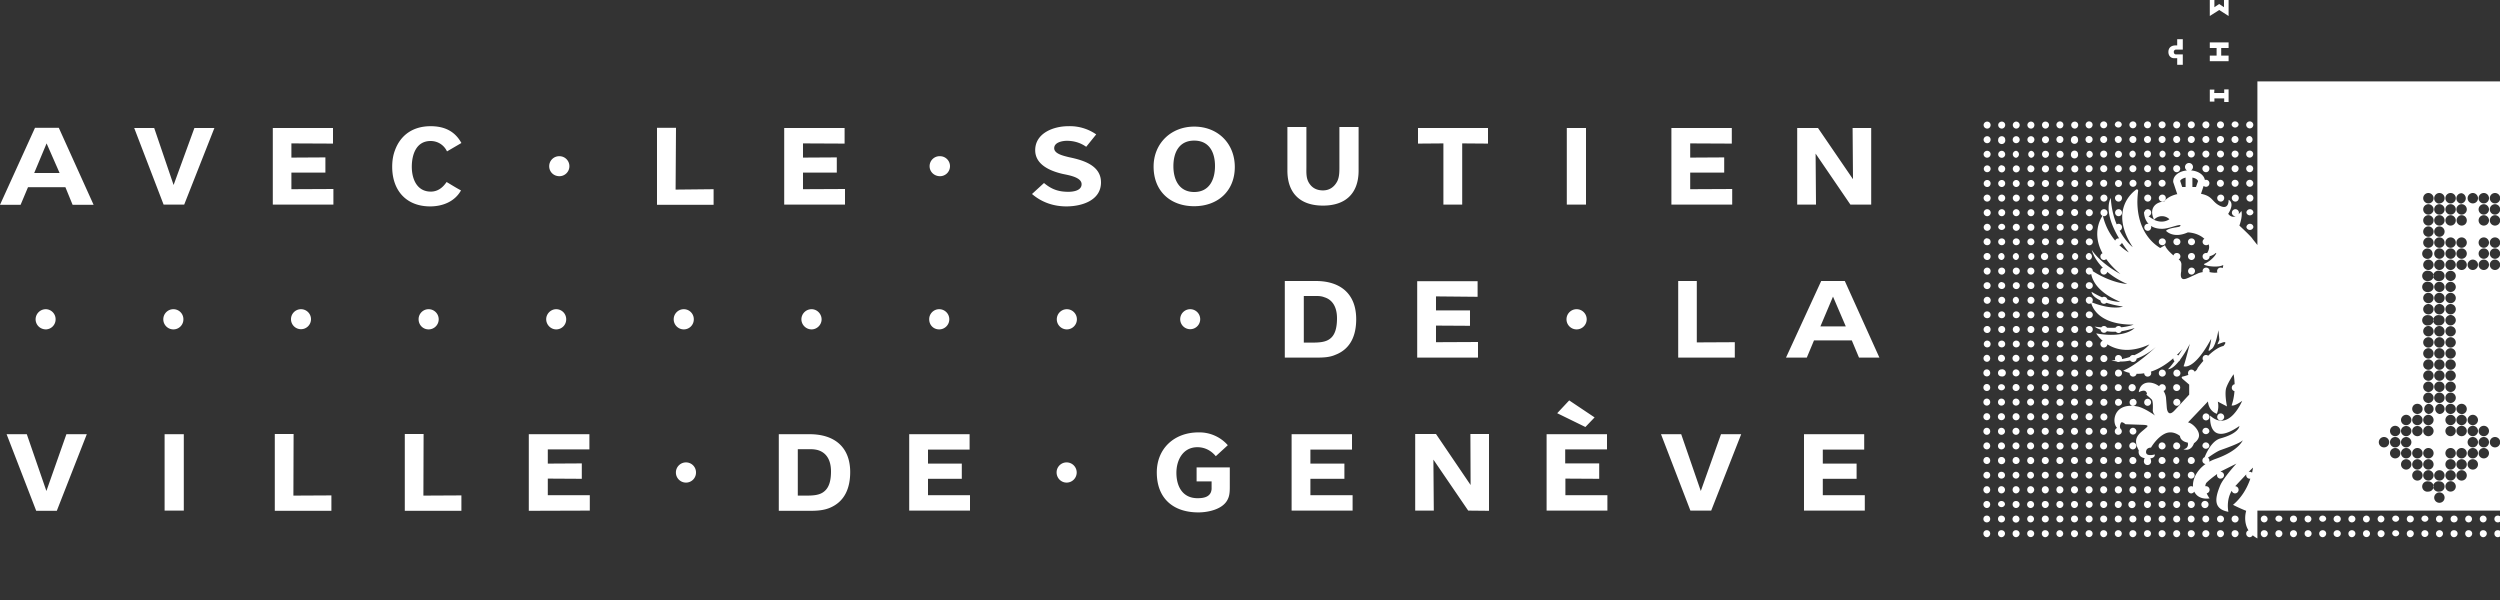 <svg xmlns="http://www.w3.org/2000/svg" viewBox="0 0 125 30">
    <rect x="0" y="0" width="125" height="30" fill="#333333" stroke="none"/>
    <path fill="#fff" d="M78.34 10.23h.96V6.4h-.96zM8.23 25.53h.96v-3.82h-.96zm85.01 0v-.77h-2.1v-.82h1.69v-.76h-1.69v-.7h2.07v-.77H90.2v3.82zm-63.75 0v-.77h-2.1v-.83l1.7.01v-.77l-1.7.01v-.71h2.08v-.76h-3.03v3.83zm64.07-15.3V6.4h-.93l.02 2.56L90.9 6.4h-1.04v3.83h.94l-.02-2.55 1.74 2.55zm-6.5 11.48h-1.01l-1.01 2.84-.98-2.84h-1.01l1.47 3.82h1.04zm-63.99 3.83v-.77l-1.9.01.01-3.08h-.94v3.84zm63.54-15.31v-.78l-2.1.01v-.83h1.7v-.76l-1.7.01v-.71l2.08.01V6.4h-3.02v3.83zm-6.24 15.3v-.77h-2.1v-.83l1.69.01v-.77h-1.7v-.7h2.09v-.76h-3.02v3.82zm-.64-4.66l-1.27-.85-.6.64 1.41.69zm-63.16 4.67v-.77l-1.9.01.01-3.08h-.94v3.84zm57.88 0V21.7h-.93l.01 2.55-1.73-2.55h-1.04v3.83h.93l-.02-2.55 1.74 2.55zM74.4 7.18V6.4h-3.5v.78l1.27-.01v3.06h.94V7.17zm-6.77 18.35v-.77h-2.11v-.82h1.7v-.76h-1.7v-.7h2.08v-.77h-3.02v3.82zM4.34 21.71H3.32l-1 2.84-.98-2.84H.33l1.48 3.83h1.03zM67.93 8.53V6.35h-.96v1.98c0 .25 0 .5-.1.72-.14.28-.38.47-.72.47-.28 0-.5-.1-.65-.3-.21-.27-.18-.58-.18-.89V6.35h-.95v2.18c0 1.1.61 1.75 1.78 1.75 1.16 0 1.78-.64 1.78-1.75m-6.44 14.84h-1.66v.7h.75v.38c-.03.4-.39.46-.7.46-.76 0-1.06-.6-1.06-1.27 0-.64.33-1.28 1.05-1.28.36 0 .68.16.92.45l.6-.55a1.89 1.89 0 00-1.47-.64c-1.2 0-2.08.8-2.08 2 0 1.3.82 2 2.08 2 .47 0 1.15-.14 1.42-.57.14-.22.15-.44.15-.72zM59.71 7.03c-.76 0-1.04.6-1.04 1.28s.29 1.29 1.04 1.29 1.04-.61 1.04-1.3c0-.66-.27-1.27-1.04-1.27m0 3.28c-1.2 0-2.03-.76-2.03-1.98 0-1.16.87-2 2.03-2 1.18 0 2.03.84 2.03 2.02 0 1.2-.85 1.96-2.03 1.96m31.94 4.52l-.63 1.49h1.27zm1.3 3.05l-.36-.86H90.7l-.36.86h-1.04l1.76-3.83h1.18l1.73 3.83zM55.05 9.12c0-.87-.93-1.12-1.6-1.26-.28-.07-.74-.17-.74-.45 0-.3.42-.37.64-.37.35 0 .68.1.96.3l.5-.62a2.3 2.3 0 00-1.4-.41c-.74 0-1.65.35-1.65 1.2 0 .73.76 1.04 1.35 1.18.25.06.97.15.97.52 0 .32-.41.38-.66.38-.49 0-.84-.12-1.22-.44l-.6.55c.5.43 1.1.62 1.72.62.76 0 1.73-.29 1.73-1.2m12.76 6.84c0-1.28-.8-1.91-2.02-1.91h-1.55v3.83h1.58c.33 0 .66-.01.95-.14.78-.3 1.04-1 1.04-1.78m-.96-.05c0 .44-.08.82-.34 1.02-.22.18-.55.2-.9.2h-.42V14.8h.65c.15 0 .27.02.37.06.44.13.64.53.64 1.05M48.5 25.53v-.77h-2.1v-.82h1.69v-.76H46.4v-.7h2.08v-.77h-3.02v3.82zm38.24-7.65v-.77l-1.9.01v-3.07h-.93v3.83zm-44.23 5.73c0-1.27-.8-1.9-2.03-1.9h-1.54v3.83h1.58c.33 0 .65-.02.95-.14.77-.31 1.04-1 1.04-1.8m-.96-.03c0 .43-.08.8-.35 1.01-.22.18-.54.2-.88.2h-.43v-2.32h.65c.14 0 .27.02.37.05.44.14.64.53.64 1.06m.7-13.34v-.78l-2.1.01v-.83h1.69v-.76l-1.69.01v-.71l2.08.01V6.4h-3.02v3.83zm31.65 7.65v-.78l-2.1.01v-.83l1.7.01v-.77h-1.7v-.7l2.08.02v-.78h-3.02v3.82zm-38.22-7.64v-.78l-1.9.02.02-3.09h-.95v3.85zM23.07 7.15c-.33-.6-.86-.84-1.54-.84-.88 0-1.5.44-1.78 1.2-.1.26-.14.54-.14.83 0 1.17.69 1.98 1.9 1.98.62 0 1.23-.24 1.54-.8-.25-.13-.48-.28-.72-.42-.19.28-.44.48-.79.48-.7 0-.95-.64-.95-1.24 0-.61.22-1.29.94-1.29.36 0 .67.2.82.52zm-6.4 3.08v-.78l-2.1.01v-.83h1.7v-.76l-1.7.01v-.71l2.08.01V6.4h-3.01v3.83zM10.72 6.4h-1L8.68 9.25 7.71 6.4h-1l1.47 3.83h1.03zm-6.04 3.84L2.94 6.39H1.75L0 10.24h1.03l.37-.88h1.87l.36.88zm-1.7-1.59H1.71l.62-1.48zm56.53 6.81a.5.5 0 10.5.5.5.5 0 00-.5-.5m-6.16 0a.5.5 0 10-.01 1.01.5.5 0 000-1.01m-6.38 0a.5.5 0 00-.5.5c0 .3.22.51.5.51a.5.5 0 000-1.01m-12.66 7.66a.5.5 0 100 1.01.5.5 0 00.5-.5.5.5 0 00-.5-.51m6.28-7.66a.51.51 0 00-.51.5c0 .28.23.51.51.51.27 0 .5-.23.5-.5 0-.28-.23-.51-.5-.51m-6.39 0a.5.5 0 100 1.01.5.5 0 00.5-.5.5.5 0 00-.5-.51m-6.38 0c-.27 0-.5.23-.5.5 0 .28.23.51.5.51a.5.5 0 00.5-.5.5.5 0 00-.5-.51m-6.38 0a.5.5 0 00-.5.5c0 .29.22.51.5.51a.5.5 0 100-1.01m-6.38 0a.5.5 0 00-.5.5.5.5 0 101 0 .5.5 0 00-.5-.5m-6.38 0a.5.5 0 100 1.01.5.5 0 00.5-.5.5.5 0 00-.5-.51M47 7.81a.5.5 0 00-.52.5c0 .28.23.5.52.5a.5.5 0 00.5-.5.5.5 0 00-.5-.5M2.3 15.46a.51.51 0 00-.52.5c0 .29.23.51.52.51a.5.5 0 00.48-.5.5.5 0 00-.48-.51m25.67-7.65a.5.5 0 00-.51.5c0 .28.22.5.51.5a.5.5 0 100-1m50.86 7.65a.5.5 0 100 1.01.5.5 0 100-1.01m-25.5 7.66a.5.5 0 00-.5.5c0 .29.23.51.5.51a.5.5 0 100-1.01m58.1-18.65h-.22v.18h-.5l.01-.17h-.23v.6h.23v-.16h.49v.18h.22zm17.62 7.91c-.17 0-.27.12-.3.28v.59h.93v-.28h-.32v-.2c0-.2-.08-.39-.3-.39m0 .28c.06 0 .1.06.1.12v.19h-.21v-.2c0-.06.03-.1.1-.1m.17-2.57c-.3 0-.5.23-.5.53 0 .28.2.52.5.52s.49-.24.49-.52c0-.3-.18-.53-.49-.53m0 .3c.14 0 .27.06.27.23 0 .16-.12.23-.28.23-.15 0-.27-.07-.27-.23 0-.17.12-.24.27-.24m.19-2.4c-.22 0-.28.24-.31.4 0 .05-.03.17-.08.17-.07 0-.07-.09-.07-.14a.4.4 0 01.06-.21l-.19-.15a.62.62 0 00-.08.35c0 .19.08.43.3.43.18 0 .26-.2.3-.35 0-.05.03-.22.09-.22.07 0 .07.09.07.14 0 .12-.04.2-.12.3l.16.18a.7.7 0 00.18-.46c0-.19-.08-.45-.31-.45m-.43-2.19h-.22v.91h.22V6.4h.71V6.1h-.7zm-20.11-3.52h-.08c-.2 0-.36.1-.36.33 0 .17.1.3.27.31h.17v.33h.28v-.52h-.34c-.07 0-.11-.05-.11-.13 0-.06.05-.11.11-.11h.34v-.52h-.28zm2.57-.15h-.94v.28h.34v.38h-.34v.28h.94v-.28h-.37V2.4h.37zm0-2.12h-.23v.36l-.24-.16-.24.16V0h-.23V.8l.47-.3.47.3zm20.44 14.6h-.22v.52h-.15v-.41h-.22v.41h-.12v-.51h-.22v.79h.93zm0 2.12h-.93v.27h.53l-.53.4v.28h.94v-.28h-.54l.54-.4zm-.7 4.4h-.23v.9h.22v-.3h.71v-.29h-.7zm.7-2.13h-.22v.51h-.15v-.41h-.22v.41h-.12V19h-.22v.78h.93zm1.26-13.26v.32l.25.18-.25.17v.32l.45-.32.48.35v-.32l-.27-.18.27-.2v-.32l-.47.34zm-1.54.06c-.21 0-.28.24-.31.41 0 .04-.03.16-.08.16-.07 0-.07-.09-.07-.13a.4.4 0 01.06-.21l-.19-.16a.64.64 0 00-.08.36c0 .18.08.42.3.42.19 0 .26-.2.3-.34 0-.05.03-.22.09-.22.07 0 .07.09.07.13 0 .12-.04.2-.12.3l.17.18a.68.68 0 00.16-.45c0-.2-.07-.45-.3-.45m2.06 2.19h-.54v.28h.59c.09.01.15.08.15.18 0 .05-.02.1-.06.13-.05.05-.13.04-.2.04h-.48v.28h.54c.26 0 .42-.15.42-.45 0-.3-.16-.46-.42-.46m-2.18.32v.26l-.27-.13zm.4-.47l-.93.44v.32l.94.45v-.3l-.2-.09v-.43l.2-.09v-.3m2.18 2.42h-.22v.47h-.72v.27h.94zm-2.83.26c.08 0 .08.07.08.13v.18h-.17v-.18c0-.06 0-.13.09-.13m.65-.36l-.41.23a.27.27 0 00-.25-.16c-.18 0-.27.13-.28.3v.58h.94v-.28h-.36v-.15l.36-.2v-.32m-.3 2.5c.08 0 .1.07.1.13v.2h-.19v-.2c0-.06.01-.13.1-.13m-.37.02c.06 0 .08.05.08.1v.2h-.16v-.21c0-.06.02-.1.08-.1m.39-.3c-.1 0-.18.05-.22.13a.22.22 0 00-.2-.1.24.24 0 00-.16.07c-.09.08-.1.2-.1.3v.5h.94v-.49c0-.07 0-.15-.02-.22-.04-.1-.13-.18-.24-.18m-6.3-2.2a.26.26 0 01-.27-.26.26.26 0 01.52 0c0 .15-.12.26-.26.26m0 .56a.26.26 0 01-.26-.26c0-.14.12-.26.26-.26a.26.26 0 010 .52m0 .55a.26.26 0 110-.52c.14 0 .26.12.26.26 0 .15-.12.26-.26.26m0 1.11a.26.26 0 01-.26-.26c0-.14.12-.26.26-.26a.26.26 0 110 .52m0 .55a.26.26 0 01-.26-.26c0-.14.12-.26.26-.26s.26.12.26.26c0 .15-.12.26-.26.26m0 .56a.26.26 0 01-.26-.26c0-.14.12-.26.26-.26s.26.12.26.26-.12.26-.26.26m-.55-3.33a.26.26 0 01-.26-.26.26.26 0 01.52 0c0 .15-.12.26-.26.26m0 .56a.26.26 0 01-.26-.26c0-.14.11-.26.26-.26.14 0 .26.12.26.26s-.12.26-.26.26m0 .55a.26.26 0 110-.52c.14 0 .26.12.26.26 0 .15-.12.26-.26.26m0 1.11a.26.26 0 110-.52.26.26 0 010 .52m0 .55a.26.26 0 110-.52.26.26 0 010 .52m0 .56a.26.26 0 01-.26-.26c0-.14.11-.26.26-.26.14 0 .26.12.26.26s-.12.26-.26.26m0 8.87a.26.26 0 01-.26-.26.26.26 0 11.26.26m-.56-12.2a.26.26 0 010-.52.26.26 0 010 .52m0 .56a.26.26 0 010-.52c.14 0 .26.12.26.26s-.12.26-.26.26m0 .55a.26.26 0 01-.26-.26.26.26 0 01.52 0c0 .15-.12.26-.26.26m0 1.11a.26.26 0 110-.52c.14 0 .26.12.26.26s-.12.26-.26.26m0 .55a.26.26 0 01-.26-.26c0-.14.12-.26.26-.26a.26.26 0 010 .52m0 .56a.26.26 0 01-.26-.26.26.26 0 01.52 0c0 .14-.12.26-.26.26m0 8.31a.26.26 0 01-.26-.26.26.26 0 01.52 0c0 .14-.12.26-.26.26m0 .56a.26.26 0 01-.26-.26c0-.14.12-.26.26-.26a.26.26 0 010 .52m0 .55a.26.26 0 110-.52.26.26 0 010 .52m-.55-12.75a.26.26 0 01-.26-.26c0-.14.12-.26.26-.26s.26.12.26.26c0 .15-.12.26-.26.26m0 3.33a.26.26 0 01-.26-.26c0-.14.12-.26.26-.26s.26.12.26.26-.12.26-.26.26m0 7.76a.26.26 0 01-.26-.26c0-.14.12-.26.26-.26s.26.12.26.26-.12.26-.26.26m0 .55a.26.26 0 110-.52c.14 0 .26.12.26.26s-.12.26-.26.26m0 .56a.26.26 0 010-.52c.14 0 .26.12.26.26s-.12.26-.26.26m0 .55a.26.26 0 110-.52.26.26 0 010 .52m0 .56a.26.26 0 01-.26-.26c0-.15.12-.26.26-.26a.26.26 0 110 .52m-.56-13.3a.26.26 0 110-.52.26.26 0 010 .51m0 .56a.26.26 0 110-.52.26.26 0 010 .52m0 .55a.26.26 0 01-.25-.26c0-.14.11-.26.25-.26.15 0 .26.12.26.26 0 .15-.11.26-.26.26m0 1.11a.26.26 0 010-.52.26.26 0 110 .52m0 .55a.26.26 0 110-.52.26.26 0 010 .52m0 .56a.26.26 0 010-.52c.15 0 .26.12.26.26s-.11.26-.26.26m0 7.2a.26.26 0 01-.26-.25.26.26 0 11.26.26m0 .55a.26.26 0 110-.52.26.26 0 010 .52m0 .55a.26.26 0 01-.26-.26.26.26 0 01.52 0c0 .14-.11.26-.26.26m0 1.11a.26.26 0 110-.52.26.26 0 010 .52m0 .56a.26.26 0 01-.26-.26.26.26 0 11.26.26m0 .55a.26.26 0 01-.26-.26c0-.14.12-.26.26-.26.15 0 .26.12.26.26s-.11.26-.26.26m-.55-13.86a.26.26 0 110-.52.26.26 0 010 .52m0 .56a.26.26 0 110-.52.26.26 0 010 .52m0 .55a.26.26 0 01-.26-.26c0-.14.12-.26.26-.26s.26.12.26.26c0 .15-.12.26-.26.26m0 1.11a.26.26 0 010-.52.26.26 0 110 .52m0 .55a.26.26 0 110-.52.26.26 0 010 .52m0 .56a.26.26 0 01-.26-.26c0-.14.12-.26.26-.26s.26.12.26.26-.12.26-.26.26m0 .55a.26.26 0 01-.26-.26c0-.14.12-.25.26-.25s.26.11.26.25c0 .15-.12.26-.26.26m0 .55a.26.26 0 01-.26-.25c0-.14.12-.26.26-.26s.26.12.26.26-.12.25-.26.25m0 .56a.26.26 0 01-.26-.26c0-.14.12-.26.26-.26s.26.12.26.26c0 .15-.12.26-.26.26m0 .56a.26.26 0 110-.52.26.26 0 110 .52m0 .55a.26.26 0 01-.26-.26c0-.14.12-.26.26-.26s.26.12.26.26-.12.26-.26.26m0 .55a.26.26 0 01-.26-.25c0-.15.12-.26.26-.26s.26.11.26.26c0 .14-.12.25-.26.25m0 .56a.26.26 0 01-.26-.26c0-.14.12-.26.26-.26s.26.12.26.26-.12.26-.26.26m0 .55a.26.26 0 110-.52c.14 0 .26.12.26.26 0 .15-.12.26-.26.26m0 .56a.26.26 0 01-.26-.26c0-.15.12-.26.26-.26s.26.11.26.26c0 .14-.12.26-.26.26m0 .55a.26.26 0 110-.52c.14 0 .26.12.26.26s-.12.26-.26.26m0 .56a.26.26 0 110-.52.26.26 0 110 .52m0 .55a.26.26 0 01-.26-.26.26.26 0 01.52 0c0 .14-.12.26-.26.26m0 .55a.26.26 0 01-.26-.25c0-.15.12-.26.26-.26s.26.11.26.26c0 .14-.12.25-.26.25m0 .56a.26.26 0 110-.52c.14 0 .26.12.26.26s-.12.26-.26.26m0 .55a.26.26 0 01-.26-.26c0-.14.12-.25.26-.25s.26.11.26.25-.12.26-.26.26m0 1.11a.26.26 0 110-.52.26.26 0 110 .52m0 .56a.26.26 0 01-.26-.26c0-.15.11-.26.26-.26.14 0 .26.11.26.26 0 .14-.12.26-.26.26m0 .55a.26.26 0 01-.26-.26c0-.14.12-.26.26-.26s.26.12.26.26-.12.26-.26.26m0 .55a.26.26 0 110-.52c.14 0 .26.12.26.26 0 .15-.12.26-.26.26m-.56-14.4a.26.26 0 01-.26-.27c0-.14.12-.26.26-.26a.26.26 0 110 .52m0 .56a.26.26 0 01-.26-.26.26.26 0 01.52 0c0 .14-.11.26-.26.26m0 .55a.26.26 0 110-.52.26.26 0 110 .52m0 .56a.26.26 0 110-.52.26.26 0 010 .52m0 .55a.26.26 0 010-.52c.15 0 .26.12.26.26s-.11.26-.26.26m0 .55a.26.26 0 110-.52.26.26 0 010 .52m0 .56a.26.26 0 01-.26-.26c0-.14.12-.26.26-.26.15 0 .26.12.26.26s-.11.26-.26.26m0 .55a.26.26 0 110-.51c.15 0 .26.11.26.25 0 .15-.11.26-.26.26m0 .55a.26.26 0 01-.26-.25.26.26 0 11.52 0c0 .14-.11.25-.26.25m0 .56a.26.26 0 110-.52.26.26 0 010 .52m0 .56a.26.26 0 110-.52c.15 0 .26.11.26.26 0 .14-.11.26-.26.26m0 .55a.26.26 0 110-.51c.15 0 .26.1.26.25 0 .14-.11.26-.26.26m0 .55a.26.26 0 110-.52c.15 0 .26.12.26.27 0 .14-.11.25-.26.25m0 .56a.26.26 0 01-.26-.26c0-.14.12-.26.26-.26a.26.26 0 010 .52m0 .55a.26.26 0 01-.26-.26.26.26 0 11.52 0c0 .15-.11.26-.26.26m0 .56a.26.26 0 01-.26-.26.26.26 0 11.26.26m0 .55a.26.26 0 01-.26-.26c0-.14.12-.26.26-.26.15 0 .26.12.26.26s-.11.26-.26.26m0 .56a.26.26 0 01-.26-.26c0-.15.12-.26.26-.26.15 0 .26.11.26.26 0 .14-.11.26-.26.26m0 .55a.26.26 0 010-.52c.15 0 .26.12.26.26s-.11.26-.26.26m0 .55a.26.26 0 010-.51c.15 0 .26.11.26.26 0 .14-.11.25-.26.25m0 3.33a.26.26 0 01-.26-.26c0-.14.12-.26.26-.26.15 0 .26.12.26.26s-.11.26-.26.26m0 .55a.26.26 0 110-.51c.15 0 .26.11.26.25 0 .15-.11.26-.26.26m0 .56a.26.26 0 01-.26-.26c0-.14.12-.26.26-.26.15 0 .26.12.26.26s-.11.26-.26.26m-.55-14.97a.26.26 0 110-.52c.14 0 .26.12.26.26 0 .15-.12.26-.26.26m0 .56a.26.26 0 110-.52c.14 0 .26.12.26.26s-.12.26-.26.26m0 .55a.26.26 0 110-.52c.14 0 .26.12.26.26 0 .15-.12.26-.26.26m0 .56a.26.26 0 110-.52.26.26 0 010 .52m0 .55a.26.26 0 01-.26-.26c0-.14.12-.26.26-.26.15 0 .26.12.26.26s-.12.26-.26.26m0 .55a.26.26 0 110-.51.26.26 0 010 .51m0 .56a.26.26 0 01-.26-.26c0-.14.12-.26.26-.26s.26.12.26.26-.12.26-.26.26m0 .55a.26.26 0 110-.51c.14 0 .26.11.26.25 0 .15-.12.26-.26.26m0 .55a.26.26 0 110-.51c.14 0 .26.12.26.26s-.12.25-.26.25m0 .56a.26.26 0 110-.52.26.26 0 010 .52m0 .56a.26.26 0 110-.52.26.26 0 010 .52m0 .55a.26.26 0 110-.51c.14 0 .26.1.26.25 0 .14-.12.26-.26.26m0 .55a.26.26 0 110-.52c.14 0 .26.12.26.27 0 .14-.12.25-.26.25m0 .56a.26.26 0 110-.52.26.26 0 110 .52m0 .55a.26.26 0 01-.26-.26c0-.14.12-.26.26-.26s.26.12.26.26c0 .15-.12.26-.26.26m0 .56a.26.26 0 010-.52.26.26 0 010 .52m0 .55a.26.26 0 01-.26-.26c0-.14.12-.26.26-.26a.26.26 0 110 .52m0 .56a.26.26 0 110-.52.26.26 0 110 .52m0 .55a.26.26 0 010-.52c.14 0 .26.12.26.26s-.12.26-.26.26m0 .55a.26.26 0 010-.51c.14 0 .26.11.26.26 0 .14-.12.25-.26.25m0 .56a.26.26 0 110-.52c.14 0 .26.12.26.26s-.12.26-.26.26m0 .55a.26.26 0 110-.52c.14 0 .26.12.26.26s-.12.26-.26.26m0 1.11a.26.26 0 110-.52.26.26 0 110 .52m0 .56a.26.26 0 01-.26-.26c0-.15.12-.26.26-.26a.26.26 0 110 .52m0 .55a.26.26 0 110-.52c.14 0 .26.12.26.26s-.12.26-.26.26m0 .55a.26.26 0 110-.51c.14 0 .26.11.26.25 0 .15-.12.26-.26.26m-.55-3.88a.26.26 0 01-.26-.25c0-.15.11-.26.26-.26.14 0 .26.11.26.26 0 .14-.12.25-.26.25m0 .56a.26.26 0 01-.26-.26.26.26 0 01.52 0c0 .14-.12.26-.26.26m0 .55a.26.26 0 01-.26-.26c0-.14.11-.25.26-.25.14 0 .26.11.26.25s-.12.26-.26.26m0 1.11a.26.26 0 110-.52.26.26 0 110 .52m0 .56a.26.26 0 110-.52c.14 0 .26.11.26.26 0 .14-.12.26-.26.26m0 .55a.26.26 0 01-.26-.26c0-.14.11-.26.26-.26a.26.26 0 110 .52m-.56-2.77a.26.26 0 01-.26-.26c0-.14.12-.26.26-.26s.26.12.26.26-.12.26-.26.26m0 .55a.26.26 0 01-.26-.26c0-.14.12-.25.26-.25s.26.11.26.25-.12.26-.26.26m0 .56a.26.26 0 01-.26-.26c0-.14.12-.26.26-.26s.26.12.26.26-.12.26-.26.26m0 .55a.26.26 0 010-.52.26.26 0 110 .52m0 .56a.26.26 0 01-.26-.26c0-.15.12-.26.26-.26s.26.11.26.26c0 .14-.12.26-.26.26m-.55-1.67a.26.26 0 110-.52c.14 0 .26.12.26.26s-.12.26-.26.26m0 .56a.26.26 0 110-.52.26.26 0 010 .52m0 .55a.26.26 0 110-.52.26.26 0 010 .52m-.56-.55a.26.26 0 110-.52.26.26 0 010 .52m-9.4-13.02h-.18v-.47c.17.03.27.11.28.18l-.1.29m-.52 0h-.17l-.1-.3c.01-.06.11-.13.27-.17zm-1.58 1.64a.53.53 0 01.77-.03s-.3.25-.77.03m5.17-6.92v8.18l-.24-.3c-.04-.1-.66-.67-.66-.67.18-.52.1-.73.1-.73-.4.55-.66.14-.66.14.36-.57.02-.7.02-.7s.03.5-.39.32c-.46-.2-.37-.5-.99-.62l.2-.6v-.02c0-.29-.3-.52-.7-.55a.2.2 0 00.1-.17.2.2 0 00-.2-.2.2.2 0 00-.2.2c0 .07.04.14.1.17-.4.04-.69.26-.69.55v.03l.2.6h.03c-.53.11-.68.38-.68.38-.35 0-.8.28-.51.9a1.75 1.75 0 01-.5-.38s-.02.84.9.84c.32 0 .72-.19.92-.19 0 0 .03.08-.12.1-.14.03-.48.06-.6.19 0 0 .35.41 1.09.08 0 0 .7 0 1.02.56.18.3-.21.67-.21.67s.36 0 .55-.17c.18-.16-.05.3-.53.51-.16.08.66.23.94.06 0 0 .01.23-.19.34-.2.11-.59-.01-.59-.01s-.27.01-.46.08l-.5.23c-.05.01-.47.27-.36-.32l.01-.35c0-.14-.1-.22-.1-.22s-.63-.43-.72-.74l-.24.14c-.9-.55-1.27-1.66-1.1-2.87 0 0-.03-.12-.13-.03-.1.08-1.36 1-.14 2.86 0 0-1-.74-1.1-2.46 0 0-.57.82.9 2.72 0 0-1-.53-1.3-1.85 0 0-1.03 1.33.88 2.93 0 0-.95-.49-1.43-1.2 0 0 .2 1 1.77 1.7 0 0-.8-.03-1.81-.7 0 0-.13.93 1.46 1.59 0 0-.53.05-1.43-.5 0 0-.05.48 1.57.74 0 0-.54.2-1.6-.23 0 0 .15 1.15 2.13 1.13 0 0-.63.28-1.95.1 0 0 .64.53 2 .07 0 0-.45.53-1.92.27 0 0 .82 1.4 2.66.55 0 0-.55.73-1.9.8 0 0 1.05.35 2.22-.67 0 0-.95.91-1.63 1.18 0 0 1.32.77 2.96-1.07 0 0-.42.7-.72 1 .43 0 1.02-1.12 1.1-1.28-.02.03-.23.91-.32 1.13 0 0 .5.26 1.38-1.37 0 0-.02.25-.11.49-.08.23.11.03.11.03s.2-.03.36-.95l.05.48-.1.23.27-.1c.27-.08.03.18.03.18s-.51.05-1.29 1.1c0 0-.01.24-.71.42 0 0-.19.01 0 .16l.29.25v.5l-.74.8c-.35.37-.38-.15-.38-.15l-.04-.5c-.1-.76-1.26-1.1-1.36-.27 0 0 .26-.15.36-.03.1.13.01.15.01.15s.2.16.28.25c.08.1.05.53.05.53s-.01.13.12.27c0 0-.55-.4-.9-.46-1.39-.26-1.3 1.2-.81 1.15 0 0-.11-.1-.01-.32.05-.11.23.06.23.06l.85.03c.34.01.29.07.15.18-.26.24-.69.45-.33 1.1 0 0-.1.36.38.4.47.04.42-.2.42-.2s-.5.15-.43-.18c.04-.17.24-.16.24-.16s.28-.5.7-.7c.4-.19.75.12.75.12s0 .26.39.33c0 0 .08.28-.22.33 0 0 .37.16.53-.3 0 0 .28-.18.25-.43-.02-.26-.34-.58-.55-.61l1-1.05s0 .45.44.62c0 0 .13-.27.05-.61l.46.24s-.14-.66-.03-.95c.11-.3.36-.66.36-.66s.17.8-.1 1.56c0 0 .12.07.53-.23 0 0-.66 1.6-1.6.74 0 0-.16 1.64 1.46.52 0 0 0 .36-.95.62-.57.16-.86 1.14-.86 1.14s.57-.44.85-.55c.28-.1 1-.35 1.13-.5 0 0-.19.52-1.35.93-1.44.5-1.49 2.13-.31 1.98 0 0-.34-.45-.17-.77 0 0 .19-.22.77-.6l.74-.37s-.65.71-.81 1.09c-.27.65-.35 1.18.41 1.32 0 0-.17-.74.33-1.27 0 0 .7-.76.9-.94 0 0-.12 1.13-1 1.86 0 0 .28.15.66.3 0 0-.3.92.56 1.38v-1.39h13.06V4.07zm13.48 19.52c-.1 0-.17.07-.17.17s.08.17.17.17c.1 0 .17-.07.17-.17s-.07-.17-.17-.17m0 .72c-.1 0-.17.08-.17.18 0 .1.08.18.17.18.1 0 .17-.08.17-.18 0-.1-.07-.18-.17-.18m0 .74a.18.18 0 000 .35c.1 0 .17-.08.17-.18 0-.1-.07-.17-.17-.17m.73 1.46c-.1 0-.17.07-.17.17s.08.18.17.18c.1 0 .18-.09.18-.18 0-.1-.08-.17-.18-.17m0-.73a.17.17 0 100 .34c.1 0 .18-.07.18-.17s-.08-.17-.18-.17m0-.73a.17.17 0 100 .35c.1 0 .18-.08.18-.18 0-.1-.08-.17-.18-.17m0-.74c-.1 0-.17.08-.17.18 0 .1.08.18.17.18.1 0 .18-.08.18-.18 0-.1-.08-.18-.18-.18m0-.72a.17.17 0 100 .34c.1 0 .18-.07.18-.17s-.08-.17-.18-.17m-.73-5.85c-.1 0-.17.08-.17.18 0 .1.08.17.17.17.1 0 .17-.08.17-.17 0-.1-.07-.18-.17-.18m0 3.65c-.1 0-.17.08-.17.18 0 .1.08.17.17.17.1 0 .17-.08.17-.17 0-.1-.07-.18-.17-.18m0-.73c-.1 0-.17.08-.17.18 0 .1.08.17.17.17.1 0 .17-.08.17-.17 0-.1-.07-.18-.17-.18m0-.73c-.1 0-.17.08-.17.18 0 .1.08.17.17.17.1 0 .17-.08.17-.17 0-.1-.07-.18-.17-.18m0 2.92c-.1 0-.17.08-.17.18 0 .1.08.17.17.17.1 0 .17-.07.17-.17s-.07-.18-.17-.18m0-4.38c-.1 0-.17.08-.17.18 0 .1.08.17.17.17.1 0 .17-.07.17-.17s-.07-.18-.17-.18m0 .73a.18.18 0 000 .35c.1 0 .17-.07.17-.17s-.07-.18-.17-.18m0 2.92c-.1 0-.17.08-.17.18 0 .1.08.17.17.17.1 0 .17-.08.17-.17 0-.1-.07-.18-.17-.18m.73-1.46c-.1 0-.17.08-.17.18 0 .1.08.17.17.17.1 0 .18-.08.18-.17 0-.1-.08-.18-.18-.18m0 2.2c-.1 0-.17.07-.17.17a.17.17 0 10.35 0c0-.1-.08-.18-.18-.18m0-1.46a.17.17 0 100 .35c.1 0 .18-.08.18-.17 0-.1-.08-.18-.18-.18m0 .73a.17.17 0 100 .35c.1 0 .18-.08.18-.17 0-.1-.08-.18-.18-.18m0-2.19a.17.17 0 100 .35c.1 0 .18-.08.18-.17 0-.1-.08-.18-.18-.18m0-.72a.17.17 0 100 .34c.1 0 .18-.07.18-.17s-.08-.17-.18-.17m0-.74c-.1 0-.17.08-.17.18 0 .1.08.17.17.17a.18.18 0 100-.35m0-.73a.17.17 0 100 .35c.1 0 .18-.08.18-.17 0-.1-.08-.18-.18-.18m-.72-5.83c-.1 0-.18.07-.18.17s.08.17.18.17c.1 0 .17-.07.17-.17s-.08-.17-.17-.17m0 3.65c-.1 0-.18.07-.18.17s.08.17.18.17c.1 0 .17-.07.17-.17s-.08-.17-.17-.17m0-.73c-.1 0-.18.07-.18.17s.08.18.18.18c.1 0 .17-.08.17-.18 0-.1-.08-.17-.17-.17m0-.73c-.1 0-.18.07-.18.17s.08.17.18.17c.1 0 .17-.07.17-.17s-.08-.17-.17-.17m0 2.92c-.1 0-.18.07-.18.17s.08.17.18.17c.1 0 .17-.07.17-.17s-.08-.17-.17-.17m0-4.38c-.1 0-.18.07-.18.17s.08.18.18.18c.1 0 .17-.08.17-.18 0-.1-.08-.17-.17-.17m0 .73a.17.17 0 000 .35c.1 0 .17-.08.17-.18 0-.1-.08-.17-.17-.17m0 2.92c-.1 0-.18.08-.18.17 0 .1.08.18.18.18.1 0 .17-.08.17-.18 0-.1-.08-.17-.17-.17m.72-1.46a.17.17 0 000 .35c.1 0 .18-.08.18-.18 0-.1-.08-.17-.18-.17m0 2.19c-.09 0-.17.07-.17.17s.08.17.17.17a.17.17 0 100-.34m0-1.46c-.1 0-.17.07-.17.17s.08.17.17.17c.1 0 .18-.07.18-.17s-.08-.17-.18-.17m0 .73c-.1 0-.17.08-.17.17 0 .1.08.18.17.18.1 0 .18-.08.18-.18 0-.1-.08-.17-.18-.17m0-2.2c-.1 0-.17.08-.17.18 0 .1.08.17.17.17.1 0 .18-.07.18-.17s-.08-.17-.18-.17m0-.73c-.1 0-.17.07-.17.17s.08.18.17.18c.1 0 .18-.08.18-.18 0-.1-.08-.17-.18-.17m0-.73a.18.18 0 000 .35c.1 0 .18-.08.18-.18 0-.1-.08-.17-.18-.17m0-.73c-.1 0-.17.07-.17.17s.08.17.17.17a.17.17 0 100-.34m-.72-5.84c-.1 0-.18.08-.18.17 0 .1.08.18.18.18.1 0 .17-.08.17-.18 0-.1-.08-.17-.17-.17m0 3.65c-.1 0-.18.08-.18.17 0 .1.08.18.18.18.1 0 .17-.08.17-.18 0-.1-.08-.17-.17-.17m0-.73c-.1 0-.18.08-.18.17 0 .1.08.18.18.18.1 0 .17-.08.17-.18 0-.1-.08-.17-.17-.17m0-.73c-.1 0-.18.08-.18.17 0 .1.08.18.18.18a.17.17 0 000-.35m0 2.92c-.1 0-.18.08-.18.17 0 .1.08.18.18.18a.17.17 0 000-.35m0-4.38c-.1 0-.18.08-.18.17 0 .1.08.18.18.18.1 0 .17-.08.17-.18 0-.1-.08-.17-.17-.17m0 .73c-.1 0-.18.08-.18.17 0 .1.08.18.18.18.1 0 .17-.08.17-.18 0-.1-.08-.17-.17-.17m0 2.92c-.1 0-.18.08-.18.17 0 .1.08.18.18.18.1 0 .17-.08.17-.18 0-.1-.08-.17-.17-.17m.72-1.46a.17.17 0 000 .35c.1 0 .18-.08.18-.18 0-.1-.08-.17-.18-.17m0 2.19c-.09 0-.17.08-.17.17a.17.17 0 00.35 0c0-.1-.08-.17-.18-.17m0-1.46c-.1 0-.17.08-.17.17 0 .1.08.18.17.18a.17.17 0 100-.35m0 .73a.17.17 0 100 .35c.1 0 .18-.08.18-.18 0-.1-.08-.17-.18-.17m0-2.2a.17.17 0 100 .36c.1 0 .18-.08.18-.18 0-.1-.08-.17-.18-.17m0-.73a.18.18 0 000 .35c.1 0 .18-.08.18-.17 0-.1-.08-.18-.18-.18m0-.73c-.1 0-.17.08-.17.17 0 .1.08.18.17.18.1 0 .18-.08.18-.18 0-.1-.08-.17-.18-.17m0-.73c-.1 0-.17.08-.17.17 0 .1.08.18.17.18.1 0 .18-.08.18-.18 0-.1-.08-.17-.18-.17M99.34 23.59a.17.17 0 100 .34c.1 0 .17-.07.17-.17s-.07-.17-.17-.17m13.87 2.92c-.1 0-.17.07-.17.17s.08.18.17.18c.1 0 .18-.09.18-.18 0-.1-.08-.17-.18-.17m0-.73a.17.17 0 100 .34.17.17 0 000-.34m1.47.73c-.1 0-.18.07-.18.17s.08.18.18.18c.09 0 .17-.09.17-.18 0-.1-.08-.17-.17-.17m-.74 0c-.1 0-.17.07-.17.17s.08.18.17.18c.1 0 .18-.09.18-.18 0-.1-.08-.17-.18-.17m.74-.73c-.1 0-.18.07-.18.17s.08.17.18.17c.09 0 .17-.07.17-.17s-.08-.17-.17-.17m-.74 0c-.1 0-.17.07-.17.17a.18.18 0 00.35 0c0-.1-.08-.17-.18-.17m1.46.73c-.1 0-.17.07-.17.17s.08.17.17.17c.1 0 .18-.08.18-.17 0-.1-.08-.17-.18-.17m1.46 0c-.1 0-.18.07-.18.17s.09.17.18.17c.1 0 .18-.08.18-.17 0-.1-.08-.17-.18-.17m1.46 0c-.1 0-.17.07-.17.17a.17.17 0 00.35 0c0-.1-.08-.17-.18-.17m1.46 0c-.1 0-.17.07-.17.17a.18.18 0 00.35 0c0-.1-.08-.17-.18-.17m1.46 0a.17.17 0 100 .34c.1 0 .18-.08.18-.17 0-.1-.08-.17-.18-.17m-5.1 0c-.1 0-.18.07-.18.17s.08.18.17.18c.1 0 .18-.09.18-.18 0-.1-.08-.17-.18-.17m0-.73c-.1 0-.17.07-.17.17a.18.18 0 00.35 0c0-.1-.08-.17-.18-.17m-.73 0c-.1 0-.17.07-.17.17s.08.17.17.17a.17.17 0 100-.34m2.2.73c-.1 0-.18.07-.18.17s.08.18.17.18c.1 0 .18-.09.18-.18 0-.1-.08-.17-.18-.17m0-.73a.17.17 0 100 .34c.1 0 .18-.08.18-.17 0-.1-.08-.17-.18-.17m-.73 0c-.1 0-.18.07-.18.17s.09.17.18.17c.1 0 .18-.07.18-.17s-.08-.17-.18-.17m2.2.73c-.1 0-.18.07-.18.17s.08.18.17.18c.1 0 .18-.09.18-.18 0-.1-.08-.17-.18-.17m0-.73a.17.17 0 000 .34.17.17 0 000-.34m-.73 0a.17.17 0 100 .34.17.17 0 000-.34m2.2.73c-.1 0-.18.07-.18.17s.07.18.17.18.18-.09.18-.18c0-.1-.08-.17-.18-.17m0-.73c-.1 0-.17.07-.17.17s.08.17.17.17c.1 0 .18-.07.18-.17s-.08-.17-.18-.17m-.73 0c-.1 0-.17.07-.17.17a.18.18 0 00.35 0c0-.1-.08-.17-.18-.17m2.2.73c-.1 0-.18.07-.18.17s.08.18.17.18c.1 0 .18-.09.18-.18 0-.1-.08-.17-.18-.17m0-.73c-.1 0-.17.07-.17.17s.08.17.17.17a.17.17 0 100-.34m-.73 0c-.1 0-.17.07-.17.17a.18.18 0 00.35 0c0-.1-.08-.17-.18-.17m1.46.73c-.1 0-.17.07-.17.17s.07.18.17.18.18-.09.18-.18c0-.1-.08-.17-.18-.17m.73 0c-.1 0-.17.07-.17.17s.08.18.17.18c.1 0 .18-.09.18-.18 0-.1-.08-.17-.18-.17m.73 0c-.1 0-.17.07-.17.17s.08.18.17.18c.1 0 .18-.09.18-.18 0-.1-.08-.17-.18-.17m-1.46-.73c-.1 0-.17.07-.17.17s.07.17.17.17.18-.07.18-.17-.08-.17-.18-.17m.73 0a.17.17 0 100 .34.17.17 0 000-.34m1.46.73c-.1 0-.17.07-.17.17s.07.18.17.18.18-.09.18-.18c0-.1-.08-.17-.18-.17m0-.73c-.1 0-.17.07-.17.17s.08.17.17.17c.1 0 .18-.07.18-.17s-.08-.17-.18-.17m-.73 0c-.1 0-.17.07-.17.17s.08.17.17.17a.17.17 0 000-.34m2.2.73c-.1 0-.18.07-.18.17s.08.18.17.18c.1 0 .17-.09.17-.18 0-.1-.07-.17-.17-.17m-.73 0c-.1 0-.17.07-.17.17s.08.18.17.18c.1 0 .18-.09.18-.18 0-.1-.08-.17-.18-.17m.73-.73c-.1 0-.17.07-.17.17s.08.17.17.17c.1 0 .17-.07.17-.17s-.07-.17-.17-.17m-.73 0a.17.17 0 100 .34c.1 0 .18-.07.18-.17s-.08-.17-.18-.17m-26.28.73c-.1 0-.17.07-.17.17s.08.18.17.18c.1 0 .17-.09.17-.18 0-.1-.07-.17-.17-.17m0-.73c-.1 0-.17.07-.17.17s.08.17.17.17c.1 0 .17-.07.17-.17s-.07-.17-.17-.17m0-1.47c-.1 0-.17.08-.17.18 0 .1.08.18.17.18.1 0 .17-.08.17-.18 0-.1-.07-.18-.17-.18m0 .74c-.1 0-.17.07-.17.17s.08.18.17.18c.1 0 .17-.08.17-.18 0-.1-.07-.17-.17-.17m1.46-1.46a.17.17 0 100 .34.17.17 0 000-.34m0 2.92c-.1 0-.17.07-.17.17s.08.18.17.18c.1 0 .18-.09.18-.18 0-.1-.08-.17-.18-.17m-.73 0c-.1 0-.17.07-.17.17s.08.18.17.18c.1 0 .18-.09.18-.18 0-.1-.08-.17-.18-.17m.73-.73a.17.17 0 100 .35.17.17 0 000-.35m-.73 0c-.1 0-.17.07-.17.17s.08.17.17.17c.1 0 .18-.07.18-.17s-.08-.17-.18-.17m.73-1.47c-.1 0-.17.08-.17.18 0 .1.08.18.17.18.1 0 .18-.09.18-.18 0-.1-.08-.18-.18-.18m-.73.74c-.1 0-.17.08-.17.17a.18.18 0 00.35 0c0-.1-.08-.17-.18-.17m1.46 1.46c-.1 0-.17.07-.17.17a.17.17 0 10.35 0c0-.1-.08-.17-.18-.17m1.46 0c-.1 0-.17.07-.17.17s.08.17.17.17a.17.17 0 000-.34m1.46 0c-.1 0-.17.07-.17.17a.17.17 0 00.35 0c0-.1-.08-.17-.18-.17m1.46 0a.17.17 0 100 .34c.1 0 .18-.08.18-.17 0-.1-.08-.17-.18-.17m1.46 0c-.1 0-.17.07-.17.17s.08.17.17.17c.1 0 .18-.08.18-.17 0-.1-.08-.17-.18-.17m-5.84-1.46a.17.17 0 100 .35.17.17 0 000-.35m1.46 0c-.1 0-.17.07-.17.17s.08.18.17.18c.1 0 .18-.08.18-.18 0-.1-.08-.17-.18-.17m1.46 0a.17.17 0 10.18.17c0-.1-.08-.17-.18-.17m1.46 0c-.1 0-.17.08-.17.17 0 .1.07.18.17.18s.18-.08.18-.18c0-.1-.08-.17-.18-.17m2.92 0c-.1 0-.17.07-.17.17s.08.18.17.18c.1 0 .18-.08.18-.18 0-.1-.08-.17-.18-.17m-8.76-.74c-.1 0-.17.08-.17.18 0 .1.08.18.17.18.1 0 .18-.08.18-.18 0-.1-.08-.18-.18-.18m0-.72c-.1 0-.17.07-.17.17s.08.17.17.17c.1 0 .18-.07.18-.17s-.08-.17-.18-.17m.73 1.46c-.1 0-.17.07-.17.17s.08.18.17.18c.1 0 .18-.08.18-.18 0-.1-.08-.17-.18-.17m1.46-1.46a.17.17 0 100 .34c.1 0 .18-.07.18-.17s-.08-.17-.18-.17m0 2.92c-.1 0-.17.07-.17.17s.08.18.17.18c.1 0 .18-.09.18-.18 0-.1-.08-.17-.18-.17m0-.73a.17.17 0 100 .34c.1 0 .18-.07.18-.17s-.08-.17-.18-.17m-.73 0a.17.17 0 100 .34.17.17 0 000-.34m.73-1.47c-.1 0-.17.08-.17.18 0 .1.08.18.17.18.1 0 .18-.08.18-.18 0-.1-.08-.18-.18-.18m-.73 0c-.1 0-.17.08-.17.18 0 .1.08.18.17.18.1 0 .18-.09.18-.18 0-.1-.08-.18-.18-.18m0-.72a.17.17 0 100 .34.17.17 0 000-.34m.73 1.46c-.1 0-.17.07-.17.17s.08.18.17.18c.1 0 .18-.08.18-.18 0-.1-.08-.17-.18-.17m1.46-1.46c-.1 0-.17.07-.17.17s.08.17.17.17c.1 0 .18-.08.18-.17 0-.1-.08-.17-.18-.17m0 2.92c-.1 0-.17.07-.17.17s.08.18.17.18c.1 0 .18-.09.18-.18 0-.1-.08-.17-.18-.17m0-.73c-.1 0-.17.07-.17.17s.08.17.17.17c.1 0 .18-.08.18-.17 0-.1-.08-.17-.18-.17m-.73 0a.17.17 0 100 .34c.1 0 .18-.07.18-.17s-.08-.17-.18-.17m.73-1.47c-.1 0-.17.08-.17.18 0 .1.08.18.17.18.1 0 .18-.09.18-.18 0-.1-.08-.18-.18-.18m-.73 0c-.1 0-.17.08-.17.18 0 .1.08.18.17.18.1 0 .18-.08.18-.18 0-.1-.08-.18-.18-.18m0-.72a.17.17 0 100 .34c.1 0 .18-.07.18-.17s-.08-.17-.18-.17m.73 1.46c-.1 0-.17.07-.17.17s.08.18.17.18c.1 0 .18-.08.18-.18 0-.1-.08-.17-.18-.17m1.46-1.46c-.1 0-.17.07-.17.17a.17.17 0 10.35 0c0-.1-.08-.17-.18-.17m0 2.92c-.1 0-.17.07-.17.17s.08.18.17.18c.1 0 .18-.09.18-.18 0-.1-.08-.17-.18-.17m0-.73c-.1 0-.17.07-.17.17a.17.17 0 10.35 0c0-.1-.08-.17-.18-.17m-.73 0a.17.17 0 100 .34c.1 0 .18-.07.18-.17s-.08-.17-.18-.17m.73-1.47c-.1 0-.17.08-.17.18 0 .1.08.18.17.18.1 0 .18-.09.18-.18 0-.1-.08-.18-.18-.18m-.73 0c-.1 0-.17.08-.17.18 0 .1.08.18.17.18.1 0 .18-.08.18-.18 0-.1-.08-.18-.18-.18m0-.72c-.1 0-.17.08-.17.17 0 .1.08.17.17.17a.17.17 0 100-.34m.73 1.46c-.1 0-.17.07-.17.17s.08.18.17.18c.1 0 .18-.08.18-.18 0-.1-.08-.17-.18-.17m1.46-1.46a.17.17 0 100 .34c.1 0 .18-.07.18-.17s-.08-.17-.18-.17m0 2.92c-.1 0-.17.07-.17.17s.08.18.17.18c.1 0 .18-.09.18-.18 0-.1-.08-.17-.18-.17m0-.73c-.1 0-.17.07-.17.17s.08.17.17.17c.1 0 .18-.07.18-.17s-.08-.17-.18-.17m-.73 0c-.1 0-.17.07-.17.17s.07.17.17.17.18-.07.18-.17-.08-.17-.18-.17m.73-1.47c-.1 0-.17.08-.17.18 0 .1.08.18.17.18a.18.18 0 000-.36m-.73 0c-.1 0-.17.08-.17.18a.18.18 0 10.17-.18m0-.72c-.1 0-.17.07-.17.17s.07.17.17.17.18-.07.18-.17-.08-.17-.18-.17m.73 1.46a.18.18 0 100 .35.18.18 0 000-.35m1.46-1.46a.17.17 0 100 .34.17.17 0 000-.34m0 2.92c-.1 0-.17.07-.17.17s.08.18.17.18c.1 0 .18-.09.18-.18 0-.1-.08-.17-.18-.17m0-.73c-.1 0-.17.07-.17.17s.08.17.17.17c.1 0 .18-.07.18-.17s-.08-.17-.18-.17m-.73 0c-.1 0-.17.07-.17.17s.08.17.17.17c.1 0 .18-.07.18-.17s-.08-.17-.18-.17m0-.73c-.1 0-.17.07-.17.17s.08.18.17.18c.1 0 .18-.08.18-.18 0-.1-.08-.17-.18-.17m.73-.74c-.1 0-.17.08-.17.18 0 .1.08.18.17.18.1 0 .18-.09.18-.18 0-.1-.08-.18-.18-.18m-.73 0c-.1 0-.17.08-.17.18 0 .1.08.18.17.18.1 0 .18-.08.18-.18 0-.1-.08-.18-.18-.18m0-.72c-.1 0-.17.07-.17.17s.08.17.17.17c.1 0 .18-.07.18-.17s-.08-.17-.18-.17m.73 1.46c-.1 0-.17.07-.17.17s.08.18.17.18c.1 0 .18-.08.18-.18 0-.1-.08-.17-.18-.17m1.46-1.46a.17.17 0 100 .34.17.17 0 000-.34m-.73 2.92c-.1 0-.17.07-.17.17s.08.18.17.18c.1 0 .18-.09.18-.18 0-.1-.08-.17-.18-.17m.73 0c-.1 0-.17.07-.17.17s.08.18.17.18c.1 0 .18-.09.18-.18 0-.1-.08-.17-.18-.17m.73 0a.17.17 0 100 .35c.1 0 .18-.09.18-.18 0-.1-.08-.17-.18-.17m-1.46-.73a.17.17 0 100 .34c.1 0 .18-.07.18-.17s-.08-.17-.18-.17m.73 0a.17.17 0 100 .34.17.17 0 000-.34m0-1.47c-.1 0-.17.08-.17.18 0 .1.08.18.17.18.1 0 .18-.09.18-.18 0-.1-.08-.18-.18-.18m-.73 0c-.1 0-.17.08-.17.18a.17.17 0 00.35 0c0-.1-.08-.18-.18-.18m0-.72a.17.17 0 100 .34c.1 0 .18-.07.18-.17s-.08-.17-.18-.17m.73 1.46c-.1 0-.17.07-.17.17s.08.18.17.18c.1 0 .18-.08.18-.18 0-.1-.08-.17-.18-.17m1.46-1.46a.17.17 0 100 .34c.1 0 .18-.07.18-.17s-.08-.17-.18-.17m0 2.92c-.1 0-.17.07-.17.17s.08.18.17.18c.1 0 .18-.09.18-.18 0-.1-.08-.17-.18-.17m0-.73a.17.17 0 100 .34c.1 0 .18-.07.18-.17s-.08-.17-.18-.17m-.73 0c-.1 0-.17.07-.17.17s.08.17.17.17a.17.17 0 100-.34m0-.73a.18.18 0 100 .35.18.18 0 000-.35m0-.74c-.1 0-.17.08-.17.18a.18.18 0 10.17-.18m2.2-.72c-.1 0-.18.07-.18.17a.17.17 0 00.35 0c0-.1-.08-.17-.18-.17m0 2.92c-.1 0-.17.07-.17.17s.08.18.17.18c.1 0 .18-.09.18-.18 0-.1-.08-.17-.18-.17m-.73 0c-.1 0-.17.07-.17.17s.08.18.17.18c.1 0 .18-.09.18-.18 0-.1-.08-.17-.18-.17m0-.73c-.1 0-.17.07-.17.17a.17.17 0 10.35 0c0-.1-.08-.17-.18-.17m0-1.47c-.1 0-.17.08-.17.18 0 .1.08.18.17.18a.18.18 0 100-.36m-12.4-6.57a.17.17 0 100 .35c.09 0 .16-.08.16-.17 0-.1-.07-.18-.17-.18m10.22 5.11c-.1 0-.17.08-.17.18 0 .1.08.17.17.17.1 0 .18-.07.18-.17s-.08-.18-.18-.18m.73 0c-.1 0-.17.08-.17.18 0 .1.08.17.17.17.1 0 .18-.07.18-.17s-.08-.18-.18-.18m0-1.46c-.1 0-.17.08-.17.18a.18.18 0 00.35 0c0-.1-.08-.18-.18-.18m0 .73c-.1 0-.17.08-.17.18a.18.18 0 00.35 0c0-.1-.08-.18-.18-.18m-3.65.73c-.1 0-.17.08-.17.18a.17.17 0 00.35 0c0-.1-.08-.18-.18-.18m1.46 0c-.1 0-.17.08-.17.18 0 .1.08.17.17.17.1 0 .18-.08.18-.17 0-.1-.08-.18-.18-.18m-6.57 0c-.1 0-.17.08-.17.18a.17.17 0 10.35 0c0-.1-.08-.18-.18-.18m1.46 0c-.1 0-.17.08-.17.18 0 .1.08.17.17.17.1 0 .18-.08.18-.17 0-.1-.08-.18-.18-.18m1.46-1.46c-.1 0-.17.08-.17.18 0 .1.08.17.17.17.1 0 .18-.08.18-.17 0-.1-.08-.18-.18-.18m0 1.46c-.09 0-.17.08-.17.18 0 .1.08.17.17.17.1 0 .18-.07.18-.17s-.08-.18-.18-.18m0-.73c-.1 0-.17.08-.17.18 0 .1.08.17.17.17.1 0 .18-.08.18-.17 0-.1-.08-.18-.18-.18m1.46-.73c-.1 0-.17.08-.17.18 0 .1.08.17.17.17.1 0 .18-.08.18-.17 0-.1-.08-.18-.18-.18m0 1.46c-.1 0-.17.08-.17.18 0 .1.08.17.17.17.1 0 .18-.07.18-.17s-.08-.18-.18-.18m-.73 0c-.1 0-.17.08-.17.18 0 .1.08.17.17.17.1 0 .18-.07.18-.17s-.08-.18-.18-.18m0-1.46a.17.17 0 100 .35.17.17 0 000-.35m0 .73a.17.17 0 100 .35.17.17 0 000-.35m.73 0c-.1 0-.17.08-.17.18 0 .1.08.17.17.17a.17.17 0 100-.35m1.46.73c-.1 0-.17.08-.17.18a.18.18 0 10.35 0c0-.1-.08-.18-.18-.18m-.73-1.46a.17.17 0 10.18.18c0-.1-.08-.18-.18-.18m0 .73a.17.17 0 100 .35.17.17 0 000-.35m2.2.73c-.1 0-.18.08-.18.18 0 .1.08.17.17.17a.18.18 0 000-.35m-.73-.73c-.1 0-.17.08-.17.18 0 .1.08.17.17.17.1 0 .18-.08.18-.17 0-.1-.08-.18-.18-.18m.73 0c-.1 0-.17.08-.17.18 0 .1.08.17.17.17.1 0 .18-.08.18-.17 0-.1-.08-.18-.18-.18m-9.49-.73c-.1 0-.17.08-.17.18 0 .1.08.17.17.17.1 0 .17-.08.17-.17 0-.1-.07-.18-.17-.18m0-.73c-.1 0-.17.08-.17.18 0 .1.08.17.17.17.1 0 .17-.08.17-.17 0-.1-.07-.18-.17-.18m0-.73c-.1 0-.17.08-.17.18 0 .1.08.17.17.17.1 0 .17-.08.17-.17 0-.1-.07-.18-.17-.18m0 2.92c-.1 0-.17.08-.17.18 0 .1.08.17.17.17.1 0 .17-.07.17-.17s-.07-.18-.17-.18m0-4.38c-.1 0-.17.08-.17.18 0 .1.08.17.17.17.1 0 .17-.07.17-.17s-.07-.18-.17-.18m0 .73c-.1 0-.17.08-.17.18 0 .1.08.17.17.17.1 0 .17-.07.17-.17s-.07-.18-.17-.18m0 2.92c-.1 0-.17.08-.17.18 0 .1.08.17.17.17.1 0 .17-.08.17-.17 0-.1-.07-.18-.17-.18m1.46-4.38a.17.17 0 100 .35.17.17 0 000-.35m0 3.65a.17.17 0 100 .35.17.17 0 000-.35m0-.73c-.1 0-.17.08-.17.18a.17.17 0 00.35 0c0-.1-.08-.18-.18-.18m-.73 0a.17.17 0 100 .35c.1 0 .18-.08.18-.17 0-.1-.08-.18-.18-.18m.73-.73c-.1 0-.17.08-.17.18 0 .1.08.17.17.17.1 0 .18-.08.18-.17 0-.1-.08-.18-.18-.18m0 2.92c-.1 0-.17.08-.17.18 0 .1.08.17.17.17.1 0 .18-.07.18-.17s-.08-.18-.18-.18m-.73 0c-.1 0-.17.08-.17.18a.18.18 0 10.17-.18m0-1.46c-.1 0-.17.08-.17.18 0 .1.08.17.17.17.1 0 .18-.08.18-.17 0-.1-.08-.18-.18-.18m0 .73c-.1 0-.17.08-.17.18 0 .1.08.17.17.17.1 0 .18-.08.18-.17 0-.1-.08-.18-.18-.18m0-2.19c-.1 0-.17.08-.17.18 0 .1.08.17.17.17.1 0 .18-.08.18-.17 0-.1-.08-.18-.18-.18m.73-1.46c-.1 0-.17.08-.17.18 0 .1.08.17.17.17.1 0 .18-.08.18-.17 0-.1-.08-.18-.18-.18m-.73.74c-.1 0-.17.07-.17.17a.18.18 0 00.35 0c0-.1-.08-.17-.18-.17m1.46 1.45c-.1 0-.17.08-.17.18a.17.17 0 10.35 0c0-.1-.08-.18-.18-.18m1.46 0c-.1 0-.17.08-.17.18 0 .1.08.17.17.17a.17.17 0 000-.35m1.46 0c-.1 0-.17.08-.17.18 0 .1.08.17.17.17.1 0 .18-.07.18-.17s-.08-.18-.18-.18m-2.92-1.45a.17.17 0 100 .34.17.17 0 000-.34m1.46 0c-.1 0-.17.07-.17.17s.08.17.17.17c.1 0 .18-.07.18-.17s-.08-.17-.18-.17m1.46 0a.17.17 0 10.18.17c0-.1-.08-.17-.18-.17m1.46 0c-.1 0-.17.07-.17.17s.07.17.17.17.18-.07.18-.17-.08-.17-.18-.17m2.92 0c-.1 0-.17.07-.17.17s.08.17.17.17c.1 0 .18-.07.18-.17s-.08-.17-.18-.17m-8.76-.74c-.1 0-.17.08-.17.18 0 .1.08.17.17.17a.18.18 0 100-.35m0-.73c-.1 0-.17.08-.17.18 0 .1.08.17.17.17.1 0 .18-.08.18-.17 0-.1-.08-.18-.18-.18m.73 1.46c-.1 0-.17.08-.17.18 0 .1.08.17.17.17.1 0 .18-.08.18-.17 0-.1-.08-.18-.18-.18m0 2.92a.17.17 0 100 .35.17.17 0 000-.35m1.46-4.38a.17.17 0 100 .35c.1 0 .18-.08.18-.17 0-.1-.08-.18-.18-.18m0 3.65a.17.17 0 100 .35c.1 0 .18-.08.18-.17 0-.1-.08-.18-.18-.18m0-.73c-.1 0-.17.08-.17.18 0 .1.08.17.17.17.1 0 .18-.08.18-.17 0-.1-.08-.18-.18-.18m0-.73a.17.17 0 100 .35c.1 0 .18-.08.18-.17 0-.1-.08-.18-.18-.18m0 2.92c-.1 0-.17.08-.17.18a.17.17 0 10.35 0c0-.1-.08-.18-.18-.18m-.73-1.46a.17.17 0 100 .35.17.17 0 000-.35m0 .73a.17.17 0 100 .35.17.17 0 000-.35m0-2.19a.17.17 0 100 .35.17.17 0 000-.35m.73-1.46c-.1 0-.17.08-.17.18 0 .1.08.17.17.17.1 0 .18-.07.18-.17s-.08-.18-.18-.18m-.73 0c-.1 0-.17.08-.17.18 0 .1.08.17.17.17.1 0 .18-.08.18-.17 0-.1-.08-.18-.18-.18m0-.73a.17.17 0 100 .35.17.17 0 000-.35m.73 1.46c-.1 0-.17.08-.17.18 0 .1.08.17.17.17.1 0 .18-.08.18-.17 0-.1-.08-.18-.18-.18m0 2.92a.17.17 0 100 .35c.1 0 .18-.08.18-.17 0-.1-.08-.18-.18-.18m1.46-4.38c-.1 0-.17.08-.17.18 0 .1.08.17.17.17.1 0 .18-.08.18-.17 0-.1-.08-.18-.18-.18m0 3.65c-.1 0-.17.08-.17.18 0 .1.08.17.17.17.1 0 .18-.08.18-.17 0-.1-.08-.18-.18-.18m0-.73c-.1 0-.17.08-.17.18 0 .1.08.17.17.17.1 0 .18-.08.18-.17 0-.1-.08-.18-.18-.18m0-.73c-.1 0-.17.08-.17.18 0 .1.08.17.17.17.1 0 .18-.08.18-.17 0-.1-.08-.18-.18-.18m0 2.92c-.1 0-.17.08-.17.18 0 .1.08.17.17.17.1 0 .18-.07.18-.17s-.08-.18-.18-.18M103 21.4a.17.17 0 100 .35c.1 0 .18-.08.18-.17 0-.1-.08-.18-.18-.18m0 .73a.17.17 0 100 .35c.1 0 .18-.08.18-.17 0-.1-.08-.18-.18-.18m0-2.19a.17.17 0 100 .35c.1 0 .18-.08.18-.17 0-.1-.08-.18-.18-.18m.73-1.46c-.1 0-.17.08-.17.18 0 .1.08.17.17.17.1 0 .18-.08.18-.17 0-.1-.08-.18-.18-.18m-.73 0c-.1 0-.17.08-.17.18 0 .1.08.17.17.17.1 0 .18-.07.18-.17s-.08-.18-.18-.18m0-.73a.17.17 0 100 .35c.1 0 .18-.08.18-.17 0-.1-.08-.18-.18-.18m.73 1.46c-.1 0-.17.08-.17.18 0 .1.08.17.17.17.1 0 .18-.08.18-.17 0-.1-.08-.18-.18-.18m0 2.92c-.1 0-.17.08-.17.18 0 .1.08.17.17.17.1 0 .18-.08.18-.17 0-.1-.08-.18-.18-.18m1.46-4.38c-.1 0-.17.08-.17.18a.17.17 0 10.35 0c0-.1-.08-.18-.18-.18m0 2.92c-.1 0-.17.08-.17.18a.17.17 0 10.35 0c0-.1-.08-.18-.18-.18m0-.73c-.1 0-.17.08-.17.18 0 .1.08.17.17.17.1 0 .18-.08.18-.17 0-.1-.08-.18-.18-.18m-.73 0a.17.17 0 100 .35.17.17 0 000-.35m.73-1.46c-.1 0-.17.08-.17.18 0 .1.08.17.17.17.1 0 .18-.08.18-.17 0-.1-.08-.18-.18-.18m-.73 0c-.1 0-.17.08-.17.18 0 .1.08.17.17.17.1 0 .18-.07.18-.17s-.08-.18-.18-.18m0-.73c-.1 0-.17.08-.17.18 0 .1.08.17.17.17a.17.17 0 100-.35m.73 1.46c-.1 0-.17.08-.17.18 0 .1.08.17.17.17.1 0 .18-.07.18-.17s-.08-.18-.18-.18m1.46-1.46a.17.17 0 100 .35c.1 0 .18-.08.18-.17 0-.1-.08-.18-.18-.18m0 2.2c-.1 0-.17.07-.17.17s.08.17.17.17c.1 0 .18-.08.18-.17 0-.1-.08-.18-.18-.18m-.73 0c-.1 0-.17.08-.17.18 0 .1.07.17.17.17s.18-.08.18-.17c0-.1-.08-.18-.18-.18m.73-1.46c-.1 0-.17.08-.17.18 0 .1.08.17.17.17.1 0 .18-.07.18-.17s-.08-.18-.18-.18m-.73 0c-.1 0-.17.08-.17.18 0 .1.07.17.17.17s.18-.08.18-.17c0-.1-.08-.18-.18-.18m0-.73c-.1 0-.17.08-.17.18 0 .1.07.17.17.17s.18-.08.18-.17c0-.1-.08-.18-.18-.18m.73 1.46a.18.18 0 100 .35.18.18 0 000-.35m.73.73c-.1 0-.17.08-.17.18 0 .1.08.17.17.17a.17.17 0 000-.35m.73-1.46c-.1 0-.17.08-.17.18 0 .1.08.17.17.17.1 0 .18-.08.18-.17 0-.1-.08-.18-.18-.18m-.73 0c-.1 0-.17.08-.17.18 0 .1.08.17.17.17.1 0 .18-.07.18-.17s-.08-.18-.18-.18m.73.73c-.1 0-.17.08-.17.18 0 .1.08.17.17.17.1 0 .18-.07.18-.17s-.08-.18-.18-.18m1.46-1.46a.17.17 0 100 .35.17.17 0 000-.35m.73 2.92c-.1 0-.17.08-.17.18 0 .1.08.17.17.17a.17.17 0 100-.35m-1.46-.73a.17.17 0 100 .35c.1 0 .18-.08.18-.17 0-.1-.08-.18-.18-.18m.73-1.46c-.1 0-.17.08-.17.18 0 .1.08.17.17.17.1 0 .18-.08.18-.17 0-.1-.08-.18-.18-.18m-.73 0c-.1 0-.17.08-.17.18 0 .1.08.17.17.17.1 0 .18-.07.18-.17s-.08-.18-.18-.18m0-.73a.17.17 0 100 .35c.1 0 .18-.08.18-.17 0-.1-.08-.18-.18-.18m2.2 2.92c-.1 0-.18.08-.18.18 0 .1.08.17.17.17.1 0 .18-.08.18-.17 0-.1-.08-.18-.18-.18m-.73-2.92c-.1 0-.17.08-.17.18 0 .1.08.17.17.17a.17.17 0 100-.35m1.46 1.46c-.1 0-.17.08-.17.18 0 .1.08.17.17.17.1 0 .18-.07.18-.17s-.08-.18-.18-.18m-12.4-7.3c-.1 0-.18.08-.18.18 0 .1.08.17.18.17.1 0 .17-.07.17-.17s-.08-.17-.17-.17m2.19 5.1a.17.17 0 100 .35.17.17 0 000-.34m1.46 0a.17.17 0 100 .34c.1 0 .17-.07.17-.17s-.08-.17-.17-.17m1.45-1.46a.17.17 0 100 .34c.1 0 .18-.07.18-.17s-.08-.17-.18-.17m0 1.46c-.09 0-.17.07-.17.17s.08.17.17.17a.17.17 0 100-.34m0-.73c-.09 0-.17.08-.17.17 0 .1.08.18.17.18.1 0 .18-.08.18-.18 0-.1-.08-.17-.18-.17m.74.73c-.1 0-.18.07-.18.17a.17.17 0 00.35 0c0-.1-.08-.17-.17-.17m0-.73a.17.17 0 10.17.17c0-.1-.08-.17-.17-.17m.73 0c-.1 0-.18.08-.18.17 0 .1.08.18.18.18.1 0 .17-.08.17-.18 0-.1-.08-.17-.17-.17m-6.57-.73c-.1 0-.18.07-.18.17s.08.17.18.17c.1 0 .17-.07.17-.17s-.08-.17-.17-.17m0-.73a.17.17 0 000 .35.17.17 0 000-.35m0-.73c-.1 0-.18.07-.18.17a.17.17 0 00.35 0c0-.1-.08-.17-.17-.17m0 2.92a.17.17 0 100 .34c.1 0 .17-.07.17-.17s-.08-.17-.17-.17m0-4.38c-.1 0-.18.07-.18.17s.08.18.18.18c.1 0 .17-.08.17-.18 0-.1-.08-.17-.17-.17m0 .73a.17.17 0 000 .35c.1 0 .17-.08.17-.18 0-.1-.08-.17-.17-.17m0 2.92c-.1 0-.18.08-.18.17 0 .1.08.18.18.18.1 0 .17-.08.17-.18 0-.1-.08-.17-.17-.17m1.45-4.38c-.09 0-.17.07-.17.17s.08.17.17.17c.1 0 .18-.07.18-.17s-.08-.17-.18-.17m0 3.65c-.09 0-.17.07-.17.17s.08.17.17.17c.1 0 .18-.07.18-.17s-.08-.17-.18-.17m0-.73c-.09 0-.17.07-.17.17s.08.18.17.18a.18.18 0 000-.35m-.72 0a.17.17 0 100 .35c.09 0 .17-.08.17-.18 0-.1-.08-.17-.17-.17m.72-.73c-.09 0-.17.07-.17.17a.17.17 0 00.35 0c0-.1-.08-.17-.18-.17m0 2.92c-.09 0-.17.07-.17.17s.08.17.17.17c.1 0 .18-.07.18-.17s-.08-.17-.18-.17m-.72 0c-.1 0-.18.07-.18.17s.08.17.18.17c.09 0 .17-.07.17-.17s-.08-.17-.17-.17m0-1.46c-.1 0-.18.07-.18.17s.08.17.18.17c.09 0 .17-.07.17-.17s-.08-.17-.17-.17m0 .73c-.1 0-.18.08-.18.17 0 .1.08.18.18.18.09 0 .17-.08.17-.18 0-.1-.08-.17-.17-.17m0-2.2c-.1 0-.18.08-.18.18 0 .1.08.17.18.17.09 0 .17-.07.17-.17s-.08-.17-.17-.17m.72-1.46c-.09 0-.17.08-.17.17 0 .1.08.18.17.18a.18.18 0 000-.35m-.72.73c-.1 0-.18.07-.18.17s.08.18.18.18c.09 0 .17-.08.17-.18 0-.1-.08-.17-.17-.17m1.46 1.46a.17.17 0 100 .35.17.17 0 000-.35m1.46 0a.17.17 0 100 .35c.1 0 .17-.08.17-.18 0-.1-.08-.17-.17-.17m1.45 0c-.09 0-.17.07-.17.17s.08.18.17.18c.1 0 .18-.08.18-.18 0-.1-.08-.17-.18-.17m-2.91-1.46c-.1 0-.18.07-.18.17s.08.18.18.18c.09 0 .17-.08.17-.18 0-.1-.08-.17-.17-.17m1.46 0c-.1 0-.18.07-.18.17s.08.18.18.18c.1 0 .17-.08.17-.18 0-.1-.08-.17-.17-.17m1.45 0c-.09 0-.17.07-.17.17s.08.18.17.18c.1 0 .18-.08.18-.18 0-.1-.08-.17-.18-.17m-4.37-.73c-.1 0-.18.08-.18.17 0 .1.08.18.18.18a.18.18 0 000-.35m0-.73c-.1 0-.18.07-.18.17s.08.17.18.17c.09 0 .17-.07.17-.17s-.08-.17-.17-.17m.72 1.46c-.09 0-.17.07-.17.17s.08.18.17.18c.1 0 .18-.09.18-.18 0-.1-.08-.17-.18-.17m0 2.92c-.09 0-.17.08-.17.17 0 .1.08.18.17.18.1 0 .18-.08.18-.18 0-.1-.08-.17-.18-.17m1.46-4.38c-.1 0-.17.07-.17.17s.08.17.17.17c.1 0 .18-.07.18-.17s-.08-.17-.18-.17m0 3.65c-.1 0-.17.07-.17.17s.08.17.17.17c.1 0 .18-.07.18-.17s-.08-.17-.18-.17m0-.73c-.1 0-.17.07-.17.17a.18.18 0 10.35 0c0-.1-.08-.17-.18-.17m0-.73a.17.17 0 100 .34c.1 0 .18-.07.18-.17s-.08-.17-.18-.17m0 2.92c-.09 0-.17.07-.17.17s.08.17.17.17c.1 0 .18-.07.18-.17s-.08-.17-.18-.17m-.72-1.46c-.1 0-.18.07-.18.17a.17.17 0 00.35 0c0-.1-.08-.17-.17-.17m0 .73a.17.17 0 100 .35c.1 0 .17-.08.17-.18 0-.1-.08-.17-.17-.17m0-2.2c-.1 0-.18.08-.18.18 0 .1.08.17.18.17.1 0 .17-.07.17-.17s-.08-.17-.17-.17m.72-1.46a.18.18 0 100 .35.18.18 0 000-.35m-.72 0a.18.18 0 000 .35c.09 0 .17-.08.17-.18 0-.1-.08-.17-.17-.17m0-.73c-.1 0-.18.07-.18.17s.08.17.18.17a.17.17 0 100-.34m.72 1.46c-.1 0-.17.07-.17.17s.08.18.17.18c.1 0 .18-.09.18-.18 0-.1-.08-.17-.18-.17m0 2.92c-.1 0-.17.08-.17.17 0 .1.08.18.17.18.1 0 .18-.08.18-.18 0-.1-.08-.17-.18-.17m1.47-4.38c-.1 0-.18.07-.18.17s.08.17.18.17c.09 0 .17-.07.17-.17s-.08-.17-.17-.17m0 3.65c-.1 0-.18.07-.18.17s.08.17.18.17c.1 0 .17-.07.17-.17s-.08-.17-.17-.17m0-.73a.17.17 0 000 .35c.1 0 .17-.08.17-.18 0-.1-.08-.17-.17-.17m0-.73c-.1 0-.18.07-.18.17s.08.17.18.17c.09 0 .17-.08.17-.17 0-.1-.08-.17-.17-.17m0 2.92c-.1 0-.18.07-.18.17s.08.17.18.17c.1 0 .17-.07.17-.17s-.08-.17-.17-.17m-.73-1.46c-.1 0-.18.07-.18.17s.08.17.18.17c.1 0 .17-.07.17-.17s-.08-.17-.17-.17m0 .73a.17.17 0 100 .35c.1 0 .17-.08.17-.18 0-.1-.08-.17-.17-.17m0-2.2c-.1 0-.18.08-.18.18 0 .1.08.17.18.17.1 0 .17-.07.17-.17s-.08-.17-.17-.17m.73-1.46a.18.18 0 000 .35c.09 0 .17-.08.17-.18 0-.1-.08-.17-.17-.17m-.73 0c-.1 0-.18.07-.18.17s.08.18.18.18c.1 0 .17-.08.17-.18 0-.1-.08-.17-.17-.17m0-.73c-.1 0-.18.07-.18.17s.08.17.18.17c.1 0 .17-.07.17-.17s-.08-.17-.17-.17m.73 1.46c-.1 0-.18.07-.18.17s.08.18.18.18c.09 0 .17-.09.17-.18 0-.1-.08-.17-.17-.17m0 2.92c-.1 0-.18.08-.18.17 0 .1.08.18.18.18.1 0 .17-.08.17-.18 0-.1-.08-.17-.17-.17m1.46-1.46a.17.17 0 100 .35.17.17 0 000-.35m-.74-.73c-.09 0-.17.07-.17.17s.08.17.17.17c.1 0 .18-.07.18-.17s-.08-.17-.18-.17m.74-1.46c-.1 0-.18.07-.18.17s.08.18.18.18c.09 0 .17-.08.17-.18 0-.1-.08-.17-.17-.17m-.74 0c-.09 0-.17.08-.17.17 0 .1.08.18.17.18a.18.18 0 000-.35m0-.73c-.09 0-.17.08-.17.17a.17.17 0 00.35 0c0-.1-.08-.17-.18-.17m.74 1.46c-.1 0-.18.07-.18.17s.08.18.18.18c.09 0 .17-.08.17-.18 0-.1-.08-.17-.17-.17m.72-1.46c-.09 0-.17.07-.17.17s.08.17.17.17c.1 0 .18-.07.18-.17s-.08-.17-.18-.17m2.2 0c-.1 0-.18.07-.18.17s.08.17.18.17a.17.17 0 100-.34m1.46 0c-.1 0-.18.07-.18.17s.08.17.18.17a.17.17 0 100-.34m0 .73c-.1 0-.18.07-.18.17s.08.18.18.18c.09 0 .17-.08.17-.18 0-.1-.08-.17-.17-.17m-.74 0c-.1 0-.17.07-.17.17s.08.18.17.18c.1 0 .18-.08.18-.18 0-.1-.08-.17-.18-.17m0-.73c-.1 0-.17.07-.17.17s.08.17.17.17c.1 0 .18-.07.18-.17s-.08-.17-.18-.17m.74 1.46a.17.17 0 000 .35c.09 0 .17-.09.17-.18 0-.1-.08-.17-.17-.17m.73 0c-.1 0-.18.07-.18.17s.08.18.18.18c.09 0 .17-.09.17-.18 0-.1-.08-.17-.17-.17m0-.73c-.1 0-.18.07-.18.17s.08.18.18.18c.09 0 .17-.08.17-.18 0-.1-.08-.17-.17-.17m0-.73c-.1 0-.18.07-.18.17s.08.17.18.17c.1 0 .17-.07.17-.17s-.08-.17-.17-.17m.72 1.46a.17.17 0 000 .35c.1 0 .18-.09.18-.18 0-.1-.08-.17-.18-.17m-11.67-7.3c-.1 0-.18.08-.18.17 0 .1.08.18.18.18.1 0 .17-.08.17-.18 0-.1-.08-.17-.17-.17m11.68 3.65c-.1 0-.18.08-.18.17 0 .1.08.18.18.18.1 0 .17-.08.17-.18 0-.1-.08-.17-.17-.17m1.46 0c-.1 0-.18.08-.18.17 0 .1.08.18.18.18.1 0 .17-.08.17-.18 0-.1-.08-.17-.17-.17m0 1.46c-.1 0-.18.08-.18.17a.18.18 0 00.35 0c0-.1-.08-.17-.17-.17m-10.95 0a.17.17 0 100 .35c.1 0 .17-.08.17-.18 0-.1-.08-.17-.17-.17m1.46 0a.17.17 0 100 .35.17.17 0 000-.35m8.76-1.46c-.1 0-.18.08-.18.17 0 .1.08.18.18.18.1 0 .17-.08.17-.18 0-.1-.08-.17-.17-.17m0 .73a.17.17 0 100 .35.17.17 0 000-.35m.73 0c-.1 0-.18.08-.18.17a.18.18 0 00.35 0c0-.1-.08-.17-.17-.17m-8.04-.73c-.09 0-.17.08-.17.17a.17.17 0 00.35 0c0-.1-.08-.17-.18-.17m0 1.46c-.09 0-.17.08-.17.17 0 .1.08.18.17.18.1 0 .18-.08.18-.18 0-.1-.08-.17-.18-.17m0-.73c-.09 0-.17.08-.17.17 0 .1.08.18.17.18.1 0 .18-.08.18-.18 0-.1-.08-.17-.18-.17m1.47-.73c-.1 0-.18.08-.18.17 0 .1.08.18.18.18.1 0 .17-.08.17-.18 0-.1-.08-.17-.17-.17m0 1.46a.17.17 0 100 .35c.1 0 .17-.08.17-.18 0-.1-.08-.17-.17-.17m-.73-1.46c-.1 0-.18.08-.18.17 0 .1.08.18.18.18.1 0 .17-.08.17-.18 0-.1-.08-.17-.17-.17m0 .73a.17.17 0 100 .35.17.17 0 000-.35m.73 0a.17.17 0 100 .35c.1 0 .17-.08.17-.18 0-.1-.08-.17-.17-.17m1.46-.73c-.1 0-.18.08-.18.17 0 .1.08.18.18.18.1 0 .17-.08.17-.18 0-.1-.08-.17-.17-.17m0 1.46a.17.17 0 100 .35c.1 0 .17-.08.17-.18 0-.1-.08-.17-.17-.17m0-.73a.17.17 0 100 .35c.1 0 .17-.08.17-.18 0-.1-.08-.17-.17-.17m.73-.73c-.1 0-.18.08-.18.17 0 .1.08.18.18.18.1 0 .17-.08.17-.18 0-.1-.08-.17-.17-.17m-8.76 0c-.1 0-.18.08-.18.17 0 .1.08.18.18.18.1 0 .17-.08.17-.18 0-.1-.08-.17-.17-.17m0-.73a.17.17 0 000 .35c.1 0 .17-.08.17-.18 0-.1-.08-.17-.17-.17m0-.73a.17.17 0 10.17.17c0-.1-.08-.17-.17-.17m0 2.92a.17.17 0 100 .35.17.17 0 000-.35m0-4.38c-.1 0-.18.08-.18.17 0 .1.08.18.18.18.1 0 .17-.08.17-.18 0-.1-.08-.17-.17-.17m0 .73c-.1 0-.18.08-.18.17a.17.17 0 00.35 0c0-.1-.08-.17-.17-.17m0 2.92a.17.17 0 100 .35.17.17 0 000-.35m1.45-4.38c-.09 0-.17.08-.17.17 0 .1.08.18.17.18a.17.17 0 100-.35m0 3.65c-.09 0-.17.08-.17.17 0 .1.08.18.17.18.1 0 .18-.08.18-.18 0-.1-.08-.17-.18-.17m0-.73c-.09 0-.17.08-.17.17 0 .1.08.18.17.18a.17.17 0 100-.35m-.72 0c-.1 0-.18.08-.18.17 0 .1.08.18.18.18.09 0 .17-.08.17-.18 0-.1-.08-.17-.17-.17m.72-.73c-.09 0-.17.08-.17.17 0 .1.08.18.17.18.1 0 .18-.08.18-.18 0-.1-.08-.17-.18-.17m0 2.92c-.09 0-.17.08-.17.17 0 .1.08.18.17.18.1 0 .18-.08.18-.18 0-.1-.08-.17-.18-.17m-.72 0c-.1 0-.18.08-.18.17a.18.18 0 00.35 0c0-.1-.08-.17-.17-.17m0-1.46c-.1 0-.18.08-.18.17 0 .1.08.18.18.18.09 0 .17-.08.17-.18 0-.1-.08-.17-.17-.17m0 .73a.17.17 0 100 .35c.09 0 .17-.08.17-.18 0-.1-.08-.17-.17-.17m0-2.2c-.1 0-.18.09-.18.18 0 .1.08.18.18.18.09 0 .17-.08.17-.18 0-.1-.08-.17-.17-.17m.72-1.46a.17.17 0 100 .35.17.17 0 000-.35m-.72.73c-.1 0-.18.08-.18.18 0 .09.08.17.18.17.09 0 .17-.08.17-.17 0-.1-.08-.18-.17-.18m1.46 1.46a.17.17 0 100 .35.17.17 0 000-.35m1.46 0a.17.17 0 100 .35c.1 0 .17-.08.17-.18 0-.1-.08-.17-.17-.17m1.45 0c-.09 0-.17.08-.17.17 0 .1.08.18.17.18a.17.17 0 100-.35m1.46 0c-.09 0-.17.08-.17.17 0 .1.08.18.17.18.1 0 .18-.08.18-.18 0-.1-.08-.17-.18-.17m1.47 0a.17.17 0 100 .35.17.17 0 000-.35m-5.84-1.46a.18.18 0 000 .35c.09 0 .17-.08.17-.17 0-.1-.08-.18-.17-.18m1.46 0c-.1 0-.18.08-.18.18 0 .1.08.17.18.17.1 0 .17-.08.17-.17 0-.1-.08-.18-.17-.18m1.45 0a.18.18 0 000 .35c.1 0 .18-.08.18-.17 0-.1-.08-.18-.18-.18m1.46 0c-.09 0-.17.08-.17.18 0 .1.08.17.17.17.1 0 .18-.08.18-.17 0-.1-.08-.18-.18-.18m2.92 0c-.1 0-.17.08-.17.18a.18.18 0 00.35 0c0-.1-.08-.18-.18-.18m-8.75-.73c-.1 0-.18.08-.18.17a.18.18 0 10.35 0c0-.1-.08-.17-.17-.17m0-.73c-.1 0-.18.08-.18.17 0 .1.08.18.18.18.09 0 .17-.08.17-.18 0-.1-.08-.17-.17-.17m.72 1.46c-.09 0-.17.08-.17.17 0 .1.08.18.17.18a.18.18 0 000-.35m0 2.92c-.09 0-.17.08-.17.17 0 .1.08.18.17.18a.17.17 0 100-.35m1.46-4.38c-.1 0-.17.08-.17.17 0 .1.08.18.17.18.1 0 .18-.08.18-.18 0-.1-.08-.17-.18-.17m0 3.65c-.1 0-.17.08-.17.17 0 .1.08.18.17.18.1 0 .18-.08.18-.18 0-.1-.08-.17-.18-.17m0-.73a.17.17 0 000 .35c.1 0 .18-.08.18-.18 0-.1-.08-.17-.18-.17m0-.73a.17.17 0 100 .35c.1 0 .18-.08.18-.18 0-.1-.08-.17-.18-.17m0 2.92c-.09 0-.17.08-.17.17 0 .1.08.18.17.18.1 0 .18-.08.18-.18 0-.1-.08-.17-.18-.17m-.72-1.46c-.1 0-.18.08-.18.17 0 .1.08.18.18.18.1 0 .17-.08.17-.18 0-.1-.08-.17-.17-.17m0 .73a.17.17 0 100 .35c.1 0 .17-.08.17-.18 0-.1-.08-.17-.17-.17m0-2.2c-.1 0-.18.09-.18.18a.17.17 0 00.35 0c0-.1-.08-.17-.17-.17m.72-1.46c-.1 0-.17.08-.17.17 0 .1.08.18.17.18.1 0 .18-.08.18-.18 0-.1-.08-.17-.18-.17m-.72 0c-.1 0-.18.08-.18.17 0 .1.08.18.18.18.09 0 .17-.08.17-.18 0-.1-.08-.17-.17-.17m0-.73c-.1 0-.18.08-.18.17 0 .1.08.18.18.18.1 0 .17-.08.17-.18 0-.1-.08-.17-.17-.17m.72 1.46c-.1 0-.17.08-.17.17 0 .1.08.18.17.18.1 0 .18-.08.18-.18 0-.1-.08-.17-.18-.17m0 2.92a.17.17 0 100 .35c.1 0 .18-.08.18-.18 0-.1-.08-.17-.18-.17m1.47-4.38c-.1 0-.18.08-.18.17 0 .1.08.18.18.18.09 0 .17-.08.17-.18 0-.1-.08-.17-.17-.17m0 3.65c-.1 0-.18.08-.18.17 0 .1.08.18.18.18.1 0 .17-.08.17-.18 0-.1-.08-.17-.17-.17m0-.73a.17.17 0 000 .35c.1 0 .17-.08.17-.18 0-.1-.08-.17-.17-.17m0-.73a.17.17 0 100 .35.17.17 0 000-.35m0 2.92c-.1 0-.18.08-.18.17 0 .1.08.18.18.18a.17.17 0 000-.35M103 9.72c-.1 0-.18.08-.18.17 0 .1.08.18.18.18.1 0 .17-.08.17-.18 0-.1-.08-.17-.17-.17m0 .73a.17.17 0 100 .35c.1 0 .17-.08.17-.18 0-.1-.08-.17-.17-.17m0-2.2c-.1 0-.18.09-.18.18 0 .1.08.18.18.18.1 0 .17-.08.17-.18 0-.1-.08-.17-.17-.17m.73-1.46c-.1 0-.18.08-.18.17a.18.18 0 10.35 0c0-.1-.08-.17-.17-.17m-.73 0c-.1 0-.18.08-.18.17 0 .1.08.18.18.18.1 0 .17-.08.17-.18 0-.1-.08-.17-.17-.17m0-.73c-.1 0-.18.08-.18.17 0 .1.08.18.18.18.1 0 .17-.08.17-.18 0-.1-.08-.17-.17-.17m.73 1.46c-.1 0-.18.08-.18.17a.18.18 0 10.35 0c0-.1-.08-.17-.17-.17m0 2.92a.17.17 0 100 .35.17.17 0 000-.35m1.46-4.38c-.1 0-.18.08-.18.17a.17.17 0 00.35 0c0-.1-.08-.17-.17-.17m0 2.92c-.1 0-.18.08-.18.17 0 .1.08.18.18.18.1 0 .17-.08.17-.18 0-.1-.08-.17-.17-.17m0-.73c-.1 0-.18.08-.18.17 0 .1.08.18.18.18a.17.17 0 000-.35m-.74 0c-.09 0-.17.08-.17.17 0 .1.08.18.17.18.1 0 .18-.08.18-.18 0-.1-.08-.17-.18-.17m.74-1.46c-.1 0-.18.08-.18.17 0 .1.08.18.18.18.09 0 .17-.08.17-.18 0-.1-.08-.17-.17-.17m-.74 0a.17.17 0 000 .35c.1 0 .18-.08.18-.18 0-.1-.08-.17-.18-.17m0-.73c-.09 0-.17.08-.17.17 0 .1.08.18.17.18.1 0 .18-.08.18-.18 0-.1-.08-.17-.18-.17m.74 1.46c-.1 0-.18.08-.18.17 0 .1.08.18.18.18.09 0 .17-.08.17-.18 0-.1-.08-.17-.17-.17m1.46-1.46c-.1 0-.18.08-.18.17a.17.17 0 00.35 0c0-.1-.08-.17-.17-.17m0 2.92a.17.17 0 000 .35.17.17 0 000-.35m0-.73c-.1 0-.18.08-.18.17 0 .1.08.18.17.18.1 0 .18-.08.18-.18 0-.1-.08-.17-.18-.17m-.73 0c-.09 0-.17.08-.17.17 0 .1.08.18.17.18.1 0 .18-.08.18-.18 0-.1-.08-.17-.18-.17m.74-1.46c-.1 0-.18.08-.18.17 0 .1.08.18.18.18.1 0 .17-.08.17-.18 0-.1-.08-.17-.17-.17m-.74 0c-.09 0-.17.08-.17.17 0 .1.08.18.17.18.1 0 .18-.08.18-.18 0-.1-.08-.17-.18-.17m0-.73c-.09 0-.17.08-.17.17a.18.18 0 00.35 0c0-.1-.08-.17-.18-.17m.74 1.46c-.1 0-.18.08-.18.17 0 .1.08.18.18.18a.18.18 0 000-.35m1.46-1.46c-.1 0-.18.08-.18.17a.17.17 0 00.35 0c0-.1-.08-.17-.17-.17m0 2.92c-.1 0-.18.08-.18.17a.17.17 0 10.35 0c0-.1-.08-.17-.17-.17m0-.73c-.1 0-.18.07-.18.17s.08.18.18.18a.17.17 0 000-.35m-.73 0a.17.17 0 100 .35c.1 0 .17-.08.17-.18 0-.1-.08-.17-.17-.17m0-.73c-.1 0-.18.08-.18.17 0 .1.08.18.18.18.1 0 .17-.08.17-.18 0-.1-.08-.17-.17-.17m.73-.73c-.1 0-.18.08-.18.17 0 .1.08.18.18.18.09 0 .17-.08.17-.18 0-.1-.08-.17-.17-.17m-.73 0c-.1 0-.18.08-.18.17 0 .1.08.18.18.18.1 0 .17-.08.17-.18 0-.1-.08-.17-.17-.17m0-.73c-.1 0-.18.08-.18.17a.17.17 0 00.35 0c0-.1-.08-.17-.17-.17m.73 1.46a.18.18 0 000 .35c.1 0 .17-.08.17-.18 0-.1-.08-.17-.17-.17m1.46-1.46c-.1 0-.18.08-.18.17a.17.17 0 00.35 0c0-.1-.08-.17-.17-.17m.73 2.92a.17.17 0 100 .35c.1 0 .17-.08.17-.18 0-.1-.08-.17-.17-.17m-1.47-.73c-.1 0-.17.08-.17.17 0 .1.08.18.17.18.1 0 .18-.08.18-.18 0-.1-.08-.17-.18-.17m.74-1.46c-.1 0-.18.08-.18.17 0 .1.08.18.18.18.09 0 .17-.08.17-.18 0-.1-.08-.17-.17-.17m-.74 0c-.1 0-.17.08-.17.17 0 .1.08.18.17.18.1 0 .18-.08.18-.18 0-.1-.08-.17-.18-.17m0-.73c-.1 0-.17.08-.17.17 0 .1.08.18.17.18.1 0 .18-.08.18-.18 0-.1-.08-.17-.18-.17m.74 1.46c-.1 0-.18.08-.18.17a.17.17 0 00.35 0c0-.1-.08-.17-.17-.17m1.45-1.46c-.1 0-.17.08-.17.17a.17.17 0 00.35 0c0-.1-.08-.17-.18-.17m0 2.92a.17.17 0 100 .35.17.17 0 000-.35m0-.73a.17.17 0 100 .35.17.17 0 100-.35m-.72 0c-.1 0-.18.08-.18.17 0 .1.08.18.18.18.1 0 .17-.08.17-.18 0-.1-.08-.17-.17-.17m0-.73c-.1 0-.18.08-.18.17 0 .1.08.18.18.18.09 0 .17-.08.17-.18 0-.1-.08-.17-.17-.17m.72-.73c-.1 0-.17.08-.17.17 0 .1.08.18.17.18.1 0 .18-.08.18-.18 0-.1-.08-.17-.18-.17m-.72 0c-.1 0-.18.08-.18.17 0 .1.08.18.18.18.09 0 .17-.08.17-.18 0-.1-.08-.17-.17-.17m0-.73c-.1 0-.18.08-.18.17 0 .1.08.18.18.18.1 0 .17-.08.17-.18 0-.1-.08-.17-.17-.17m.72 1.46c-.1 0-.17.08-.17.17a.17.17 0 00.35 0c0-.1-.08-.17-.18-.17m1.47-1.46c-.1 0-.18.08-.18.17 0 .1.08.18.18.18a.17.17 0 000-.35m0 2.92c-.1 0-.18.08-.18.17 0 .1.08.18.18.18a.17.17 0 000-.35m-.74 0c-.1 0-.17.08-.17.17 0 .1.08.18.17.18.1 0 .18-.08.18-.18 0-.1-.08-.17-.18-.17m.74-.73c-.1 0-.18.08-.18.17 0 .1.08.18.18.18.09 0 .17-.08.17-.18 0-.1-.08-.17-.17-.17m-.74 0c-.1 0-.17.08-.17.17 0 .1.08.18.17.18.1 0 .18-.08.18-.18 0-.1-.08-.17-.18-.17m0-.73c-.1 0-.17.08-.17.17 0 .1.08.18.17.18.1 0 .18-.08.18-.18 0-.1-.08-.17-.18-.17m.74-.73c-.1 0-.18.08-.18.17 0 .1.08.18.18.18a.18.18 0 000-.35m-.74 0a.17.17 0 100 .35.17.17 0 000-.35m0-.73c-.1 0-.17.08-.17.17a.18.18 0 00.35 0c0-.1-.08-.17-.18-.17m.91 1.63c0 .1-.08.18-.17.18a.17.17 0 01-.18-.18c0-.1.08-.17.18-.17.1 0 .17.08.17.17"/>
</svg>
